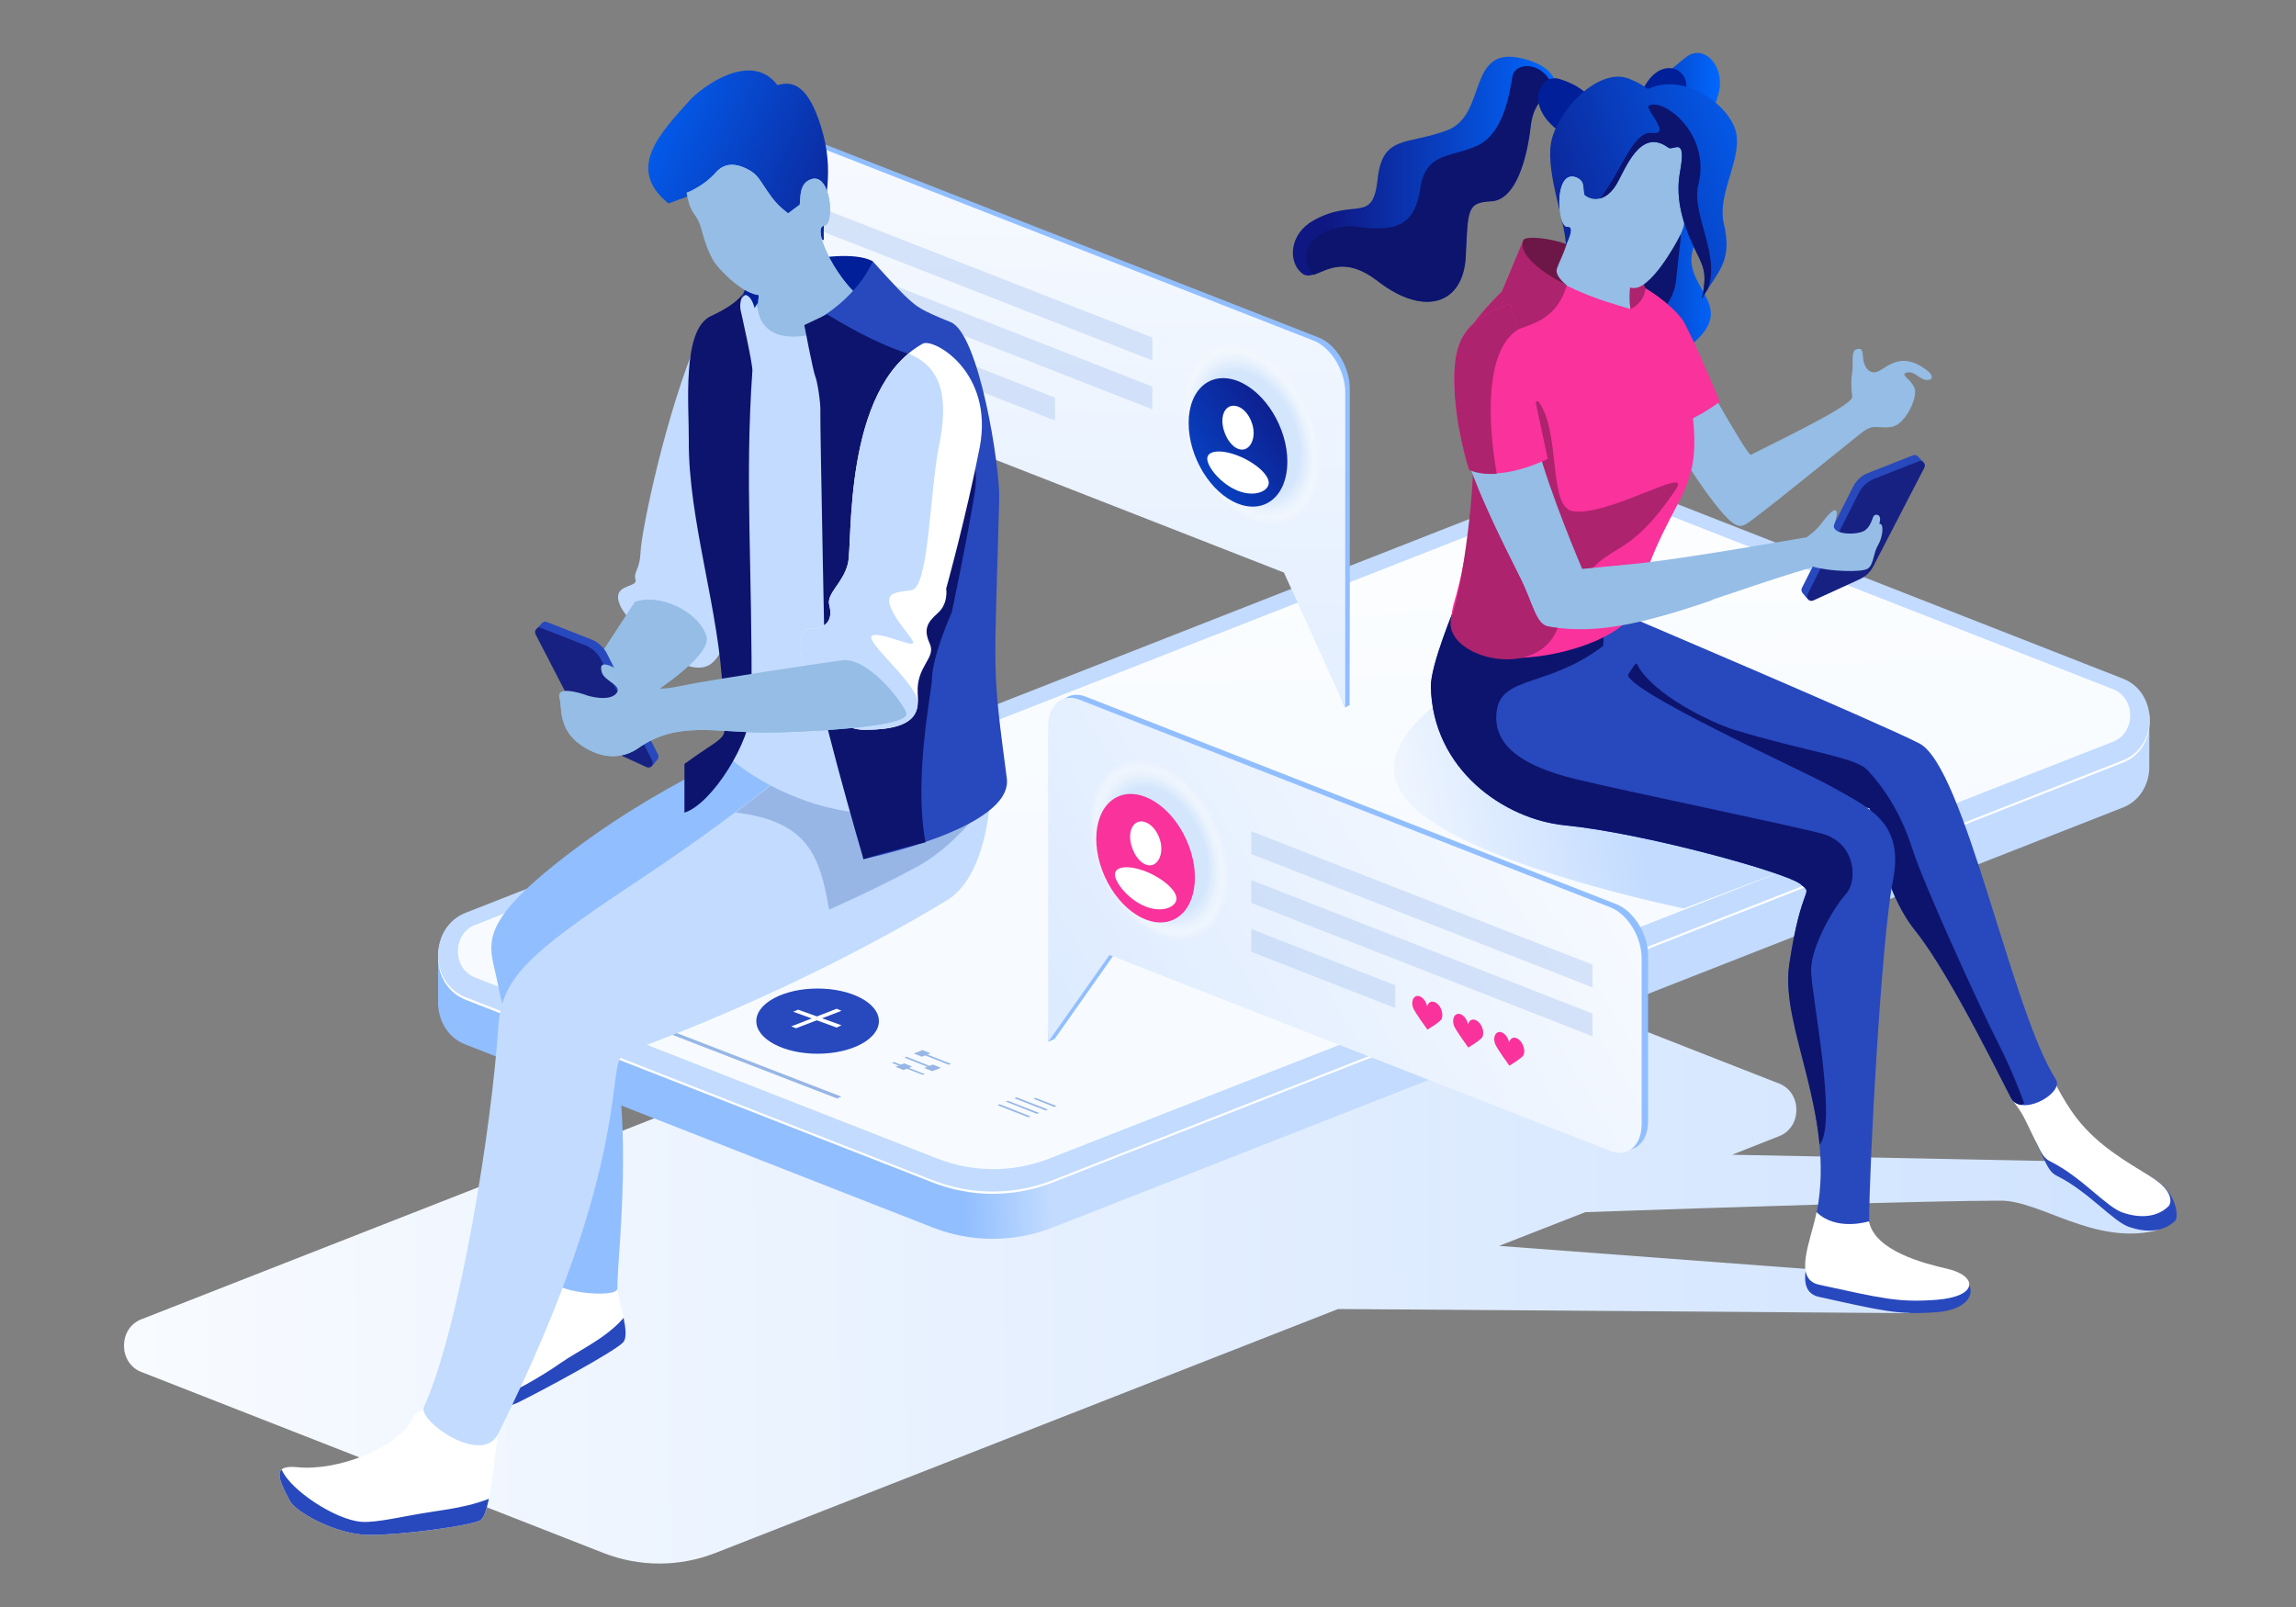 <?xml version="1.0" encoding="UTF-8"?> <!-- Generator: Adobe Illustrator 22.0.1, SVG Export Plug-In . SVG Version: 6.00 Build 0) --> <svg xmlns="http://www.w3.org/2000/svg" xmlns:xlink="http://www.w3.org/1999/xlink" id="Layer_1" x="0px" y="0px" viewBox="0 0 1000 700" xml:space="preserve"><rect x="0" y="0" width="1000" height="700" fill="#808080" stroke="none"/> <g> <linearGradient id="SVGID_1_" gradientUnits="userSpaceOnUse" x1="-94.939" y1="538.006" x2="1229.789" y2="529.804"> <stop offset="0" style="stop-color:#FFFFFF"></stop> <stop offset="1" style="stop-color:#C2DBFF"></stop> </linearGradient> <path fill="url(#SVGID_1_)" d="M905.2,506L754.4,503l20.5-8.1c10-3.9,10-19,0-22.9l-201.4-78.9c-15.7-6.1-32.9-6.1-48.6,0 L61.5,574.7c-10,3.9-10,19,0,22.9l201.4,78.9c15.7,6.1,32.9,6.1,48.6,0l271.3-106.3l249.1,1.8l-1.7-16l-177.3-13.3l37.6-14.7 c58.1-2,149.7-5,181-5c17.1,0,40.5,19.3,67.2,13.1C949.3,533.6,905.2,506,905.2,506z"></path> <g> <linearGradient id="SVGID_2_" gradientUnits="userSpaceOnUse" x1="416.049" y1="389.338" x2="453.656" y2="388.312"> <stop offset="0" style="stop-color:#91BEFF"></stop> <stop offset="1" style="stop-color:#C2DBFF"></stop> </linearGradient> <path fill="url(#SVGID_2_)" d="M190.8,437.6l0-1c0,0,0,0,0,0l0-22.7l30.1-2.8l446.2-175.1c17-6.7,35.7-6.7,52.7,0l195.3,76.5 l21-1.9v24l0,0c-0.2,7.2-4.1,14.3-11.6,17.2L458.7,534.6c-17,6.7-35.7,6.7-52.7,0l-203.2-79.6 C195.1,452.1,191.2,444.9,190.8,437.6L190.8,437.6z"></path> <path fill="#FFFFFF" d="M202.8,435.5L406,515c17,6.7,35.7,6.7,52.7,0l465.9-182.8c15.5-6,15.5-29.6,0-35.6l-204.7-80.2 c-17-6.7-35.7-6.7-52.7,0L202.8,398.7C186.8,404.9,186.8,429.2,202.8,435.5z"></path> <path fill="#C2DBFF" d="M202.8,434.4L406,514c17,6.7,35.7,6.7,52.7,0l465.9-182.8c15.5-6,15.5-29.6,0-35.6l-204.7-80.2 c-17-6.7-35.7-6.7-52.7,0L202.8,397.6C186.8,403.9,186.8,428.2,202.8,434.4z"></path> <linearGradient id="SVGID_3_" gradientUnits="userSpaceOnUse" x1="557.03" y1="146.443" x2="563.658" y2="364.33"> <stop offset="0" style="stop-color:#FFFFFF"></stop> <stop offset="1" style="stop-color:#F7FBFF"></stop> </linearGradient> <path fill="url(#SVGID_3_)" d="M206.9,425.8l201.4,78.9c15.7,6.1,32.9,6.1,48.6,0l463.4-181.6c10-3.9,10-19,0-22.9l-201.4-78.9 c-15.7-6.1-32.9-6.1-48.6,0L206.9,402.9C196.9,406.8,196.9,421.9,206.9,425.8z"></path> <g> <g> <path fill="#97B6E6" d="M266.6,409.7l-5.8-2.3l6.4-2.5l5.8,2.3L266.6,409.7z M262.6,407.4l4.1,1.6l4.5-1.8l-4.1-1.6L262.6,407.4 z"></path> </g> <g> <path fill="#97B6E6" d="M274.2,412.7l-5.8-2.3l6.4-2.5l5.8,2.3L274.2,412.7z M270.2,410.4l4.1,1.6l4.5-1.8l-4.1-1.6L270.2,410.4 z"></path> </g> <g> <path fill="#97B6E6" d="M319.2,430.4l-5.8-2.3l6.4-2.5l5.8,2.3L319.2,430.4z M315.2,428l4.1,1.6l4.5-1.8l-4.1-1.6L315.2,428z"></path> </g> <g> <path fill="#97B6E6" d="M304.5,430.6l-5.8-2.3l6.4-2.5l5.8,2.3L304.5,430.6z M300.5,428.3l4.1,1.6l4.5-1.8l-4.1-1.6L300.5,428.3 z"></path> </g> <g> <path fill="#97B6E6" d="M258.4,413l-5.8-2.3l6.4-2.5l5.8,2.3L258.4,413z M254.4,410.6l4.1,1.6l4.5-1.8l-4.1-1.6L254.4,410.6z"></path> </g> <g> <path fill="#97B6E6" d="M266,415.9l-5.8-2.3l6.4-2.5l5.8,2.3L266,415.9z M262,413.6l4.1,1.6l4.5-1.8l-4.1-1.6L262,413.6z"></path> </g> <g> <path fill="#97B6E6" d="M307.9,427.3L307,427c1.9-0.8,4.4-1.1,6.7-0.9l-4.6-1.8l1-0.4l7.2,2.8l-0.9,0.4 C314.3,426.5,310.8,426.2,307.9,427.3z"></path> </g> <g> <polygon fill="#97B6E6" points="312.4,424 309.8,423 306.9,424.1 309.5,425.2 "></polygon> <path fill="#97B6E6" d="M309.5,425.5l-3.5-1.4l3.8-1.5l3.5,1.4L309.5,425.5z M307.8,424.1l1.7,0.7l1.9-0.7l-1.7-0.7L307.8,424.1 z"></path> </g> <g> <polygon fill="#97B6E6" points="404.4,458.8 401.8,457.8 398.9,458.9 401.5,459.9 "></polygon> <path fill="#97B6E6" d="M401.5,460.3l-3.5-1.4l3.8-1.5l3.5,1.4L401.5,460.3z M399.9,458.9l1.7,0.7l1.9-0.7l-1.7-0.7L399.9,458.9 z"></path> </g> <g> <polygon fill="#97B6E6" points="413.2,463.8 401.9,459.3 402.8,458.9 414.2,463.4 "></polygon> </g> <g> <polygon fill="#97B6E6" points="408.9,465.1 406.3,464.1 403.5,465.2 406.1,466.3 "></polygon> <path fill="#97B6E6" d="M406,466.6l-3.5-1.4l3.8-1.5l3.5,1.4L406,466.6z M404.4,465.2l1.7,0.7l1.9-0.7l-1.7-0.7L404.4,465.2z"></path> </g> <g> <polygon fill="#97B6E6" points="407.4,466.1 393.9,460.7 394.8,460.3 408.4,465.7 "></polygon> </g> <g> <polygon fill="#97B6E6" points="396.4,464.6 393.8,463.6 390.9,464.7 393.5,465.7 "></polygon> <path fill="#97B6E6" d="M393.5,466.1l-3.5-1.4l3.8-1.5l3.5,1.4L393.5,466.1z M391.9,464.7l1.7,0.7l1.9-0.7l-1.7-0.7L391.9,464.7 z"></path> </g> <g> <polygon fill="#97B6E6" points="401.9,468.2 388.4,463 389.4,462.6 402.8,467.9 "></polygon> </g> <g> <polygon fill="#97B6E6" points="459.2,482.2 450.1,478.6 451,478.2 460.2,481.8 "></polygon> </g> <g> <polygon fill="#97B6E6" points="455.4,483.7 441.8,478.4 442.8,478 456.4,483.3 "></polygon> </g> <g> <polygon fill="#97B6E6" points="451.6,485.2 438,479.8 439,479.5 452.6,484.8 "></polygon> </g> <g> <polygon fill="#97B6E6" points="447.9,486.7 434.4,481.4 435.4,481 448.8,486.3 "></polygon> </g> </g> <g> <ellipse fill="#2848BD" cx="356.1" cy="444.8" rx="26.7" ry="14.2"></ellipse> <polygon fill="#FFFFFF" points="344.6,447.1 346.7,447.9 366.5,440.3 364.4,439.4 "></polygon> <polygon fill="#FFFFFF" points="345.5,440.7 347.6,439.8 366.5,446.6 364.4,447.6 "></polygon> </g> <polygon fill="#97B6E6" points="292.1,450.5 294,449.7 366.5,477.7 364.6,478.5 "></polygon> </g> <path fill="#91BEFF" d="M574.3,147L343.2,56.6c-7.5-3-13.7,2.2-13.7,11.6v72.2c0,9.4,6.1,19.3,13.7,22.3l218.1,85.3l24.5,60.2 l2-1.1l0.1-48.7v-89.1C587.9,159.9,581.8,149.9,574.3,147z"></path> <g> <linearGradient id="SVGID_4_" gradientUnits="userSpaceOnUse" x1="576.277" y1="364.09" x2="711.132" y2="339.701"> <stop offset="0" style="stop-color:#FFFFFF"></stop> <stop offset="1" style="stop-color:#C2DBFF"></stop> </linearGradient> <path fill="url(#SVGID_4_)" d="M647.3,291.3c-61.3,37.4-40.5,57.2-16.5,70.9c34.8,19.7,102.5,33.5,102.5,33.5l47.4-17.9 L647.3,291.3z"></path> <path fill="#2848BD" d="M881.7,480.6c4.7,5.8,3.4,13.8,5.5,18.1c4.3,8.5,5,11.7,8.7,13.5c14,7,24.5,20.1,31.8,22.4 c12.3,4,18.2-1.4,19.7-2.9s0.8-12-8.9-18c-10.6-6.6-21.7-8.2-31-20.3c-6.6-8.5-11.5-19.6-11.5-19.6L881.7,480.6z"></path> <path fill="#FFFFFF" d="M876.5,479.3c4.7,5.8,5.7,8.9,7.8,13.1c4.3,8.5,5,11.7,8.7,13.5c14,7,24.5,20.1,31.8,22.4 c12.3,4,18.2-1.4,19.7-2.9c1.4-1.5,2.1-6.8-7.7-12.8c-10.6-6.6-22.9-13.4-32.3-25.5c-6.6-8.5-11.5-19.6-11.5-19.6L876.5,479.3z"></path> <g> <defs> <path id="SVGID_5_" d="M834.1,405.3c16.1,19.9,41.1,72.5,42.4,74c5.8,6.5,22.5-3.6,18.9-9.1C876,440,855.7,334,835.9,323.8 c-17.5-9-132-57.6-132-57.6L686,310.6l128.4,41.6C814.4,352.2,819.2,386.9,834.1,405.3z"></path> </defs> <use xlink:href="#SVGID_5_" overflow="visible" fill="#2848BD"></use> <clipPath id="SVGID_6_"> <use xlink:href="#SVGID_5_" overflow="visible"></use> </clipPath> <path clip-path="url(#SVGID_6_)" fill="#0D146E" d="M705.2,299.6c9.2-13.1,6.4-11.8,9.3-7.7c9.6,13.5,34.7,24.2,40.8,26 c31.9,9.7,52.7,11.8,58.1,17.6c7.4,8,14.5,18.6,19.6,34.5c5.1,15.9,29.5,69.1,36.9,83.6c7.4,14.5,11.7,27,11.7,27l-32.9,18 L602.7,326.9C602.7,326.9,687.9,324.2,705.2,299.6z"></path> </g> <g> <defs> <path id="SVGID_7_" d="M623.2,299.1c0.7,36,31.9,57.8,58.4,60.4c34.5,3.4,96.9,20.7,102.7,25.7c5.8,5,0.4-1.3-5,34.9 c-4.1,27.5,20.2,64.9,12,107.9c-1.6,8.4,22.8,8.4,22.8,4c0-24.8,5.4-123.6,10.3-148.1c5.1-25.7-9.7-31.7-27.7-41.8 c-10.2-5.8-91.4-42.5-87.5-48.7c10-16-5.2-27.2-5.2-27.2l-70-2.5C633.9,263.7,623,289.8,623.2,299.1z"></path> </defs> <use xlink:href="#SVGID_7_" overflow="visible" fill="#2848BD"></use> <clipPath id="SVGID_8_"> <use xlink:href="#SVGID_7_" overflow="visible"></use> </clipPath> <path clip-path="url(#SVGID_8_)" fill="#0D146E" d="M698.3,281.3c-23.6,18.1-44.2,12.9-46.4,28.2c-2.2,15.3,11.6,24.3,34.1,29.8 c22.5,5.5,92.3,19.8,107.4,23.8c15.1,4,15.7,20.8,10.6,26.3c-5.1,5.5-15.2,22.7-15.2,33.2c0,10.5,11.8,67.3,3.6,76.1 c-8.2,8.8-228.7-179.7-228.7-181.2c0-1.5,44.7-78.3,44.7-78.3l90.5,21.3L698.3,281.3z"></path> </g> <path fill="#2848BD" d="M843.3,571.6c18.6-1.4,19.1-14.3,5.9-17.4c-10.4-2.4-32.6-4-35.2-16.9c-0.3,0.1-14.2,4.4-22.8-4 c-2.5,12.6-10.4,29,1,31.6C820.3,571.1,826.8,572.8,843.3,571.6z"></path> <path fill="#FFFFFF" d="M843.3,566.2c18.6-1.4,18-10.5,4.9-13.5c-10.4-2.4-31.6-7.8-34.2-20.7c-0.3,0.1-14.2,4.4-22.8-4 c-2.5,12.6-10.4,29,1,31.6C820.3,565.7,826.8,567.4,843.3,566.2z"></path> </g> <linearGradient id="SVGID_9_" gradientUnits="userSpaceOnUse" x1="462.846" y1="-35.231" x2="442.438" y2="699.507"> <stop offset="0" style="stop-color:#FFFFFF"></stop> <stop offset="1" style="stop-color:#C2DBFF"></stop> </linearGradient> <path fill="url(#SVGID_9_)" d="M572.2,148.4L341.1,58c-7.5-3-13.7,2.2-13.7,11.6v72.2c0,9.4,6.1,19.3,13.7,22.3l218.1,85.3 l26.7,58.8v-48.4v-89.1C585.8,161.3,579.7,151.4,572.2,148.4z"></path> <polygon opacity="0.5" fill="#B7CFF5" points="501.9,157 353.3,98.9 353.3,88.9 501.9,147 "></polygon> <polygon opacity="0.5" fill="#B7CFF5" points="501.9,178.3 353.3,120.2 353.3,110.2 501.9,168.4 "></polygon> <polygon opacity="0.5" fill="#B7CFF5" points="459.5,183.2 353.3,141.5 353.3,131.5 459.5,173.2 "></polygon> <g> <linearGradient id="SVGID_10_" gradientUnits="userSpaceOnUse" x1="563.118" y1="78.095" x2="677.76" y2="78.095"> <stop offset="3.672660e-02" style="stop-color:#0F1782"></stop> <stop offset="0.123" style="stop-color:#0F1782"></stop> <stop offset="1" style="stop-color:#0168FF"></stop> </linearGradient> <path fill="url(#SVGID_10_)" d="M662.7,25.4c-24-5.6-14.8,24.6-32.3,31.3c-17.5,6.7-28.3,1.7-30.4,21.4 c-2.1,19.7-10,7.9-27.9,17.9c-10.5,5.8-11.3,17.9-5.1,23c6.2,5.1,13.9-11.4,32.9,3.3c20.5,15.9,37.3,10,38.4-10.5 c1-20.5,0.4-23.7,11.1-24.2c10.7-0.5,15.6-18.6,17.2-32.7s10.9-14.6,10.9-14.6S681,29.7,662.7,25.4z"></path> <path fill="#0D146E" d="M658.7,33.4c-1.2,6.9-3.6,24-14.6,29.7c-11,5.6-23.2,2.6-25.5,18.9c-2.4,16.3-10.7,19.1-27.2,16.8 c-14.2-2-29.4,8.9-19.3,20.9c5.7-1.8,13.6-8.3,27.9,2.7c20.5,15.9,37.3,10,38.4-10.5c1-20.5,0.4-23.7,11.1-24.2 c10.7-0.5,15.6-18.6,17.2-32.7c1.3-11.3,7.5-13.9,9.9-14.4c0-1,0-1.8-0.2-2.4C672.7,26.7,659.9,26.5,658.7,33.4z"></path> <linearGradient id="SVGID_11_" gradientUnits="userSpaceOnUse" x1="683.69" y1="89.553" x2="749.114" y2="89.553"> <stop offset="3.672660e-02" style="stop-color:#0F1782"></stop> <stop offset="0.123" style="stop-color:#0F1782"></stop> <stop offset="1" style="stop-color:#0168FF"></stop> </linearGradient> <path fill="url(#SVGID_11_)" d="M738.1,148.9c18.9-16.8-7-24.2-0.3-41.7c6.7-17.6,16.8-23.9,5-35.4c-11.7-11.5,1.1-12,5.8-31.5 c2.8-11.4-6.4-21.4-14.1-15.5c-6.3,4.8-13.9,12.9-35.7,21.1c-23.6,8.9-15.5,29.5-2.6,40.5c12.9,11,15.5,12,9.1,21 c-6.5,8.9,2.5,21.9,10.8,30.2c8.3,8.3,2.8,16.1,2.8,16.1S723.6,161.7,738.1,148.9z"></path> <path fill="#95BDE5" d="M723.5,134.6c11.9,16.7,37.5,64.8,39.2,63.5c1.7-1.3,44.4-21.1,44-25.2c-0.4-4.2-0.6-7.1,0-10.7 c0.6-3.6-0.7-9.4,1.9-10.1c2.6-0.7,2.6,0.8,2.9,4.2s2.8,7.3,6.7,5.4c2.3-1.2,5.1-3.6,8.8-4.3c2.5-0.5,5.4-0.2,8.9,1.7 c8.6,4.9,5.2,7,2.4,6.3c-2.8-0.8-4.8-3.9-7.9-3.1c-3.1,0.9,2.1,2.9,3.5,6.9c1.4,4-4,15.6-9.8,16.7c-5.8,1.1-8.1-1.7-13.4,2.5 c-4.4,3.5-35.9,29-42.9,34.3c-6.9,5.2-8.4,7.1-11.4,6c-7.9-3-28.5-37.7-28.5-37.7L723.5,134.6z"></path> <path fill="#0D146E" d="M730.1,121.3c0.5-5.1,1.1-10.7,1.7-15.5c1.8-13-10.7-43.9-4.9-75c-5.7,4.4-14,9.8-28.3,15.1 c-23.6,8.9-15.5,29.5-2.6,40.5c12.9,11,15.5,12,9.1,21c-6.5,8.9,2.5,21.9,10.8,30.2c0.7,0.7,1.3,1.4,1.8,2.1 C724.6,136.3,729.4,129.5,730.1,121.3z"></path> <path fill="#95BDE5" d="M817,165.3c-8.1,1.3-4.6,12-7.5,13.2c-2.9,1.1-48.5,26.6-51.8,27.9c-3.2,1.3-8.8-11.6-18.6-29.7l-12.1,1.2 l1.1,13.1c0,0,20.5,34.7,28.5,37.7c3,1.1,4.5-0.8,11.4-6c6.9-5.2,38.4-30.8,42.9-34.3c1.5-1.2,2.7-1.8,3.8-2.1 c0,0-5.6-16.1,10.4-21.6C828.2,163.6,820.6,164.7,817,165.3z"></path> <path fill="#F9329C" d="M701.8,122.1c-5.5,3.7-1.6,12.3,1.2,28c3.2,17.8,13.1,36.3,13.1,36.3s12,4,32.9-11.4 c0,0-9.1-22.5-15.4-34.4C729.6,133.1,708.5,117.5,701.8,122.1z"></path> <path fill="#001F99" d="M683.4,59.9c-21.2-11.8-13.2-28.3-4.2-25.5c10.5,3.2,13.7,8.6,13.7,8.6L683.4,59.9z"></path> <path fill="#001F99" d="M712.5,48.3c5.3-25,22.2-20.8,22-10.7c-0.2,11.7-4.4,16.4-4.4,16.4L712.5,48.3z"></path> <linearGradient id="SVGID_12_" gradientUnits="userSpaceOnUse" x1="630.082" y1="93.042" x2="779.568" y2="39.88"> <stop offset="3.672660e-02" style="stop-color:#0F1782"></stop> <stop offset="0.123" style="stop-color:#0F1782"></stop> <stop offset="1" style="stop-color:#0168FF"></stop> </linearGradient> <path fill="url(#SVGID_12_)" d="M682,108.7c0.7-9.9-8.8-32.6-6.5-46.3c2.3-13.7,20.7-33.7,34.3-28c20.4,8.5,8,16.8,8,16.8 L682,108.7z"></path> <g> <g> <defs> <path id="SVGID_13_" d="M663.5,104.6c15.9,9,46.6,30,46.6,30l6.4-8c13.3,8,13.3,15,17,32.4c12.9,61.6-4.7,47-21.7,106.3 c-5.9,20.4-90.2,36.6-78.5-2.8c5.7-19.2,11.8-54.1,5.8-76.7s-13.1-30.9,15-58.8L663.5,104.6z"></path> </defs> <use xlink:href="#SVGID_13_" overflow="visible" fill="#F9329C"></use> <clipPath id="SVGID_14_"> <use xlink:href="#SVGID_13_" overflow="visible"></use> </clipPath> </g> </g> <path fill="#AD236D" d="M649.4,152.4c7.6-14.5,28.7-4.3,34.3-33.3l-0.6-2.4c-7.1-4.6-14.2-9-19.6-12.1l-9.3,22.3 c-28.1,28-21,36.2-15,58.8C645.2,208.4,641.9,166.9,649.4,152.4z"></path> <g> <defs> <path id="SVGID_15_" d="M691.9,95.2c0-9.8-1.5-9.1-1.5-9.1c-0.8-2.8,0.4-7.6-4.4-9c-9.3-2.7-7.8,22.1-3.3,21.7 c5.9-0.5-6.8,18.7-6.8,18.7c-1.9,7.1,34.2,17.1,34.2,17.1c-1.4-10.2,3.7-21.9,5.1-29.2C716.2,99.8,700.4,94.4,691.9,95.2z"></path> </defs> <use xlink:href="#SVGID_15_" overflow="visible" fill="#95BDE5"></use> <clipPath id="SVGID_16_"> <use xlink:href="#SVGID_15_" overflow="visible"></use> </clipPath> <path clip-path="url(#SVGID_16_)" fill="#95BDE5" d="M688.4,60c-41.9,75.9,5,75.5,14.5,77.4l-7.3-26.1L688.4,60z"></path> </g> <path fill="#AD236D" d="M710.1,134.6c-1.2-9.6,0.8-12.5,1-13.3c0.2-0.8,7.1,1.3,5.1,6.7C714.2,133.3,710.1,134.6,710.1,134.6z"></path> <path fill="#95BDE5" d="M688.6,86.9c-3.1-6.4-4-5.7-5.2-2.9c-1.2,2.8-1.8,13.4,4,12C694.6,94.2,688.6,86.9,688.6,86.9z"></path> <g> <g> <defs> <path id="SVGID_17_" d="M693.9,67c-4,21.8-8.7,29.7-2.7,40.6c8.9,16,12.1,16.4,19.8,17.8c7.5,1.4,18.9-19,20.9-23.2 c3.2-6.7,0.7-7.3,2.3-14.4c1-4.6,2.2-4.8,3.4-13.9C740.8,49.7,698.8,40.3,693.9,67z"></path> </defs> <use xlink:href="#SVGID_17_" overflow="visible" fill="#95BDE5"></use> <clipPath id="SVGID_18_"> <use xlink:href="#SVGID_17_" overflow="visible"></use> </clipPath> <path clip-path="url(#SVGID_18_)" fill="#95BDE5" d="M751.6,74.1L737.8,34l-47.6,6.2l0,44.8c-5.4,4.1-31.8-2.1-25,7.2 c23.1,31.5,49,40,45.8,33.3c-5.8-12.2-6.6-17.5-5.7-20.9c5.7-21.6-2.7-23.8,15.3-30.1c5.5-1.9,14.1,13.7,19.9,13.7 C744.9,88.2,751.6,74.1,751.6,74.1z"></path> </g> </g> <g> <defs> <path id="SVGID_19_" d="M690.1,84.9c4.2,3.4,9.9,2,13.8-4.4c3.9-6.4,10.3-25.3,22.7-16.2c2.3,1.7,8.1-5.7,5.1,10.7 c-1.9,10.2,0.6,20.8,5.3,31c4.7,10.2,7,11.6,4.1,24.4c6.5-11.8,13.8-15.9,9.7-33c-3.2-13.7,9.3-29.8,4.7-41.8 c-4.6-12-25.1-25.4-40.3-15.4c0,0-8.5-3.8-16.5,5.6C685.5,61.6,690.1,84.9,690.1,84.9z"></path> </defs> <linearGradient id="SVGID_20_" gradientUnits="userSpaceOnUse" x1="639.25" y1="115.411" x2="786.234" y2="63.138"> <stop offset="3.672660e-02" style="stop-color:#0F1782"></stop> <stop offset="0.123" style="stop-color:#0F1782"></stop> <stop offset="1" style="stop-color:#0168FF"></stop> </linearGradient> <use xlink:href="#SVGID_19_" overflow="visible" fill="url(#SVGID_20_)"></use> <clipPath id="SVGID_21_"> <use xlink:href="#SVGID_19_" overflow="visible"></use> </clipPath> <path clip-path="url(#SVGID_21_)" fill="#0D146E" d="M694.3,89.4c11-11.4,16.2-32.6,25.2-31.5c9,1.1-3.5-10.7-1.3-11.9 c6.3-3.4,27.1,12.3,21.5,34.4c-3.6,14,13,35.2,1.4,50.1c4.1-14.3-4.5-18.8-4.5-18.8L694.3,89.4z"></path> </g> <path fill="#6D1648" d="M682.3,106.4c-6.8-2.7-18-3.8-18.8-1.8c-2.4,5.8,6.8,13.5,19.1,19.8c0,0-5.6-4-4.5-7.4 C679.1,114,680.5,111.9,682.3,106.4z"></path> <path fill="#AD236D" d="M669.9,174.7c10.1,12.9,4.1,46.4,15.2,48c15.6,2.3,52-20.3,44.9-9.7c-27,40.2-31.6,14.4-52,61.6 c-10,23-51.9,10.7-45.6-6.5c4.8-13,10.7-60.3,8.8-71.4C639.2,185.7,669.9,174.7,669.9,174.7z"></path> <path fill="#95BDE5" d="M655.6,134.6c-22.6,10.9-25.5,26.6-19.3,55.2c3.9,17.9,16.8,43.5,25.9,61.7c5.5,11,6.8,20.1,12,21.1 c33.5,6.2,67.9-11.8,116.1-25.8c0,0,0.3-6.3-4-12.7c0,0-53.6,9.5-74.4,11.5c-22.8,2.2-22.8,2.2-22.8,2.2s-13.9-32.2-20-55.3 C663,169.4,655.6,134.6,655.6,134.6z"></path> <path fill="#95BDE5" d="M683.8,258.9c-5-4.5-23.6-34-33.3-62l-11.1,4c5.5,16.4,15.4,36,22.8,50.8c5.5,11,6.8,20.1,12,21.1 c22.4,4.2,45.2-2.5,72.3-11.6C724.4,263.6,688.8,263.4,683.8,258.9z"></path> <path fill="#F9329C" d="M657.7,132.3c-21.5,7.5-24.3,17.8-24.3,33.8c0,18.2,6.4,38.3,6.4,38.3s11,6.4,34.3-4.5 c0,0-9.4-43.8-9.2-44.6C665.2,154.6,657.7,132.3,657.7,132.3z"></path> <path fill="#AD236D" d="M661.4,143.4L661.4,143.4c-1.8-5.6-3.7-11.1-3.7-11.1c-21.5,7.5-24.3,17.9-24.3,33.9 c0,18.2,6.4,38.4,6.4,38.4s3.9,2.3,12.1,1.8C649.6,193.7,644.2,153.8,661.4,143.4z"></path> <path fill="#2848BD" d="M813.7,206l19.6-7.7c0.8-0.3,1.6,0,2.1,0.6c0.5,0.6,3.4,3.1,2.9,3.9l-24.9,41c-1.3,2.6-3.4,4.6-6,5.8 l-19.1,11.9c-0.6,0.3-2.4-2.3-2.8-2.7c-0.7-0.7-1.2-1.6-0.7-2.7l22.2-43.9C808.4,209.3,810.8,207.1,813.7,206z"></path> <path fill="#172182" d="M816.2,208.6l19.6-7.7c1.6-0.6,3.1,1.2,2.3,2.9l-22.1,42.7c-1.3,2.6-3.4,4.6-6,5.8l-20.3,9.3 c-1.6,0.7-3.2-1.1-2.4-2.8l22.2-43.9C810.9,212,813.3,209.8,816.2,208.6z"></path> <path fill="#95BDE5" d="M785.7,234.8c7.1-4.6,7.9-7.9,11.3-11.2c3.4-3.3,3.7-0.1,1.9,4.7c-1.8,4.8,10.3,5,13.4,2.7s3-6,4.2-6.6 c1.2-0.6,3.2,0.1,2,3.8c0,0,0.8-0.3,1.2,0.9c0.4,1.2,0.2,5-1.8,8.5c-2.1,3.4-1.8,8.7-4.6,10.2c-2.7,1.5-16,1.2-23.4-0.9 C782.6,244.7,785.7,234.8,785.7,234.8z"></path> </g> <g> <path fill="#C2DBFF" d="M304.7,145.6c-14.9,34.4-25.3,85.8-25.7,94.6c-0.4,8.8-3.2,8.4-2.2,12.3c1,3.9-11.3,1.4-6.5,11.7 c3.1,6.7,29.5,35.7,40.7,23.8c11.2-11.9,6.2-38.5,8.1-44.6c1.9-6,1-11.2,1-11.2s-7.9-28.1-7.2-57.3 C313.8,143.1,306.7,141.2,304.7,145.6z"></path> <g> <defs> <path id="SVGID_22_" d="M217,624.5c-1.7,7.6-3.1,35.7-8.1,37.9c-5,2.3-34.2,6.3-48.2,6.2c-14,0-31.9-9.9-34.5-14.9 c-4.6-8.9-8.4-15.8,3.3-14.6c16.9,1.8,43.8-8.1,50.1-21.1C185.9,605,217,624.5,217,624.5z"></path> </defs> <use xlink:href="#SVGID_22_" overflow="visible" fill="#FFFFFF"></use> <clipPath id="SVGID_23_"> <use xlink:href="#SVGID_22_" overflow="visible"></use> </clipPath> <path clip-path="url(#SVGID_23_)" fill="#2848BD" d="M222,648.4c-11.9,7.2-24,8.6-34.9,10.3c-10.9,1.6-22.9,4.7-29.7,4.2 c-11.4-0.9-30.8-13.8-34.6-22.5c-3.2-7.5-15.3,4.3-15.3,4.3l27.1,29.5l75,0.3c0,0,24.7-7.3,23.8-8.5 C232.6,664.8,222,648.4,222,648.4z"></path> </g> <g> <defs> <path id="SVGID_24_" d="M268.9,561.3c0.8,7.1,5.6,19.6,2.6,23.3c-3,3.7-35.6,21.3-45.8,26.3c-10.2,5-27.9,0.2-30.9-2.2 c-3-2.4,4.6-9.9,15.5-17.9c10.9-8,23.6-16.9,24.6-30.3C235.8,547.1,268.9,561.3,268.9,561.3z"></path> </defs> <use xlink:href="#SVGID_24_" overflow="visible" fill="#FFFFFF"></use> <clipPath id="SVGID_25_"> <use xlink:href="#SVGID_24_" overflow="visible"></use> </clipPath> <path clip-path="url(#SVGID_25_)" fill="#2848BD" d="M273.7,571.2c-6.7,10.4-21.7,17-29.2,22.3c-7.5,5.3-24.5,15.6-30,15.4 c-5.5-0.2-9-5.9-15.9-5.8c-6.9,0.1-9.2,5.9-9.2,5.9l27.6,15.5l54.6-26.6c0,0,16-15.1,15.1-15.8 C285.8,581.3,273.7,571.2,273.7,571.2z"></path> </g> <path fill="#91BEFF" d="M263.8,435.9c-7.9,6.7,12.5,6.5,6.4,102.1c-0.9,13.7-1.3,18.6-1.3,23.3c0,4.5-30,1.7-28.9-5 c5.7-33.1-17-95.3-23.4-128.7c-3.1-16.3-11.2-24.1,34.1-58c43.4-32.5,87.2-48.3,93.1-53.1c31.6-25.8,124.4-11.6,77.2,42.4 C388.9,395.8,300.5,405,263.8,435.9z"></path> <path fill="#C2DBFF" d="M272.4,458.5c-9.6,3.4,5.4,43.6-55.4,166c-7.1,14.3-35.1-5.7-32.4-11.6c15.7-34.4,29.7-123,32.4-165.4 c1.3-20.7,11.8-31.4,58.8-62.5c59.5-39.4,75.6-58,82.6-60.3c26.1-8.7,66.8-19.5,72.3,4.4c2.5,10.9,0.8,51.5-18.2,63 C371.1,417.3,316.7,442.8,272.4,458.5z"></path> <g> <defs> <path id="SVGID_26_" d="M315.7,119.4c7.7,7.6,7.3,10.2,7,16.3c-0.3,6.1,16.1,15.3,28.9,6c6.7-4.9,7-12.4,3.3-18.4 c-3.7-5.9-14.5-21.3-14.5-21.3L315.7,119.4z"></path> </defs> <clipPath id="SVGID_27_"> <use xlink:href="#SVGID_26_" overflow="visible"></use> </clipPath> <path clip-path="url(#SVGID_27_)" fill="none" d="M327.3,103.8c6.5,28.3,5.7,36.3-2.4,37.6c-8.2,1.4-11.7-34.4-11.5-35.2 C313.5,105.5,327.3,103.8,327.3,103.8z"></path> </g> <path fill="#95BDE5" d="M335.4,256.5c19.6,0.7,42.1,1.1,53.8,1.7c0,0,3.5-24.2,6.6-41.6c2.9-16-4.9-31.6,2.6-42.7 c7.6-11,11.5-21.3,22.1-8.7s1.3,40.7-4.8,60c-6.1,19.3-7,38.7-11.1,48.4c-5.2,12.5-8.6,14.6-21,11.3c-14.3-3.8-36.6-3.9-54.6-13.4 C322.8,268.3,327.6,256.2,335.4,256.5z"></path> <path fill="#001F99" d="M380.1,113.8c-7.9-4.4-25.8-1.1-25.8-1.1l-30,13.8l-17.6,45.1l76.7-40.5L380.1,113.8z"></path> <g> <g> <defs> <path id="SVGID_28_" d="M291.1,88.6c-18.7-15.2-3.5-30.6,9.2-44.8c5-5.6,26.8-22.1,38.3-6.7c7.2-2.3,13.6,0.9,18.9,17.8 c6.6,21.2,0.7,31.3,1.3,49.7L303,84.3L291.1,88.6z"></path> </defs> <linearGradient id="SVGID_29_" gradientUnits="userSpaceOnUse" x1="1664.614" y1="968.529" x2="1792.244" y2="890.141" gradientTransform="matrix(-0.989 0.148 0.148 0.989 1909.599 -1104.265)"> <stop offset="3.672660e-02" style="stop-color:#0F1782"></stop> <stop offset="0.123" style="stop-color:#0F1782"></stop> <stop offset="1" style="stop-color:#0168FF"></stop> </linearGradient> <use xlink:href="#SVGID_28_" overflow="visible" fill="url(#SVGID_29_)"></use> <clipPath id="SVGID_30_"> <use xlink:href="#SVGID_28_" overflow="visible"></use> </clipPath> </g> <g> <defs> <path id="SVGID_31_" d="M339.3,96c6.4-5,9-6.8,9-6.8c0.5-2.8-0.4-8.8,4.4-10.9c9.3-4.2,11,19.6,6.3,20 c-6.1,0.5,6.2,26.9,20.2,34.5c8.7,4.8-31,19.7-41.1,17.8c-17.5-3.3,0.2-31.7-11.7-40.6C321.8,106.7,330.4,96.7,339.3,96z"></path> </defs> <use xlink:href="#SVGID_31_" overflow="visible" fill="#95BDE5"></use> <clipPath id="SVGID_32_"> <use xlink:href="#SVGID_31_" overflow="visible"></use> </clipPath> <path clip-path="url(#SVGID_32_)" fill="#95BDE5" d="M357,64.3c61.8,78.4,32.8,86.9,6.5,93.2c0,0-2.8-38.1-25.5-38.5 C314.3,118.6,357,64.3,357,64.3z"></path> <path clip-path="url(#SVGID_32_)" fill="#95BDE5" d="M330.6,123.1c1.8,19.2,15.9,19.1,15.9,19.1l1.8,14.3c0,0-27,6.1-27.1,5.3 c-0.1-0.8-4.1-32.7-4.1-32.7L330.6,123.1z"></path> </g> <path fill="#95BDE5" d="M350.6,89.6c0.2-7.2,3.9-7.7,5.5-5.3c1.6,2.5,3.3,14.1-2.6,12C351,95.5,350.6,91.5,350.6,89.6z"></path> <g> <defs> <path id="SVGID_33_" d="M336.1,85.9c7.7,10.6,19.9,10.9,15.1,22.2c-7.1,16.6-10.3,17.5-18,20.2c-7.5,2.6-20.9-11.5-22.9-15.4 c-4.1-7.9-4.3-12.7-6-16.4c-1.9-4.1-3.8-3.9-5.3-12.6c0,0,6.9-2.2,12.8-8.8c3.5-4,8.1-4.2,13.4-1.6 C330.6,76.2,330.5,78.3,336.1,85.9z"></path> </defs> <use xlink:href="#SVGID_33_" overflow="visible" fill="#95BDE5"></use> <clipPath id="SVGID_34_"> <use xlink:href="#SVGID_33_" overflow="visible"></use> </clipPath> <path clip-path="url(#SVGID_34_)" fill="#95BDE5" d="M302.2,75.7c2.8-13.8,75.1-44,77.8,25.6c0.2,4.2-12.5,9-7.7,17.6 c4.7,8.4-36.7,8.6-33,10.4l-17.5,12.2c-0.7,0.3,11.3-8.6,13.4-25.3c0.9-7-8.9-6.2-6.4-26.1C329.7,81.5,296.3,104.4,302.2,75.7z"></path> </g> </g> <path fill="#97B6E6" d="M320.4,353.9c31.2,3.9,36.6,18.3,40.7,42.3c0,0,20.5-8.9,38.9-19c18.4-10.1,31.7-30.9,31.7-30.9l-66.4-27 L320.4,353.9z"></path> <path fill="#C2DBFF" d="M431.7,343.8c-64,30.5-112.6-12.5-112.6-12.5l-15.4-150.6l26.2-48.7c0,0-1.9,26.1,39.1,8.6 C410,123.2,431.7,343.8,431.7,343.8z"></path> <path fill="#C2DBFF" d="M330.9,153.2c0,0-2,36,0.7,55.9c2.8,19.9,2.7,51.9,6.5,74.7c3.8,22.8-19.1,47.5-19.1,47.5 s-1.1-0.3,1.2-13.2c5-29.2-5.5-159.4-5.5-159.4s6.2-32,10.5-30.1C330.9,131.1,330.9,153.2,330.9,153.2z"></path> <path fill="#2848BD" d="M351.6,141.7c22.3-11.3,28.5-27.9,28.5-27.9s11.5,12.9,15.4,16.3c3.9,3.5,5.3,4.9,18.5,10.2 c12.4,4.9,21.6,62.9,21.2,77.3c-2.2,79.9-3.2,72,3.3,121.4c2.9,22-62.5,35.2-62.5,35.2c-26.7-286.2-14.5-196.5-15.7-207.9 C359.5,158.6,351.6,141.7,351.6,141.7z"></path> <path fill="#0D146E" d="M298.2,332.7c21.6-15.8,17.5-7.3,16.6-30.6c-1.3-35.8-15.1-75.4-14.8-110.5c0.1-15.2-3.1-48,9.6-53.9 c13.5-6.2,14.6-11.1,14.6-11.1s-2.7,4.7-1.5,9.1c0,0,5.2,23,5,25.8c-3.4,48.3,0.1,86.3-0.4,146.1c-0.1,15.3-17.2,42.6-29.2,46.4 V332.7z"></path> <path fill="#0D146E" d="M402,180.2c-19.5,17.3-18,70-19.5,77.4c-1.5,7.4-4.1,9.7-3.5,14.1c0.6,4.3,2.1,7.4-2.2,7.6 c-5.7,0.3-1.5,7.6-9.9,6.7c-8.5-0.9-11.8-13.8-12.8-1c-0.9,11.2,22,89.3,22,89.3c8.5-2.9,27-7.4,27-7.4c-5.3-28,2.8-66.5,2.8-70.9 c0-10,8.6-29.2,8.6-29.2s5.7-26.4,10-51.8C429,187.4,404.5,178,402,180.2z"></path> <path fill="#0D146E" d="M360.2,136.9c29.2,17.9,43.1,19,43.1,19c0.7,14.4-27.4,196.8-27.5,203.4c-0.1,6.6-16.2-52.1-16.2-52.1 s-2.5-124.1-2.3-127.8c0.2-3.7-1.3-13.3-2.2-15.4c-0.9-2-4.8-22.4-4.8-22.4L360.2,136.9z"></path> <g> <defs> <path id="SVGID_35_" d="M401.9,149.7c-35.1,19.6-30.4,87-32.6,95.8c-2.2,8.8-9.5,12.9-8.1,18.2c1.4,5.3-0.2,10-8.2,10.1 c-10.7,0-0.7,44,23.6,44.1c24.2,0,23.5-9.1,23.1-15.9c-0.7-11.9,8.1-15.3,5.3-21.5c-2.8-6.2-1.4-9.2,3.4-13.4 c4.8-4.2,3.7-10.7,3.7-10.7s8.7-31.3,14.6-61.5C433,161.9,406.5,147.1,401.9,149.7z"></path> </defs> <use xlink:href="#SVGID_35_" overflow="visible" fill="#FFFFFF"></use> <clipPath id="SVGID_36_"> <use xlink:href="#SVGID_35_" overflow="visible"></use> </clipPath> <path clip-path="url(#SVGID_36_)" fill="#C2DBFF" d="M395.6,154c15.5,6.1,17.4,20.7,13.3,40.6c-4,19.9-4.3,61.6-12,62.5 c-7.8,1-11.6,1.3-8.7,8.1c2.9,6.7,9.5,12.7,9.5,14.8c0,2.2-15.1-5.3-18-3c-2.9,2.2,17,18.8,19.5,26.8c2.5,8-9.7,35.8-9.7,35.8 l-111.1-71.7L376.8,148L395.6,154z"></path> </g> <path fill="#95BDE5" d="M276.5,262.3c10.3-4,27.7,3.9,31.1,14.8c3.4,10.9-40.3,35.5-40.3,35.5l-20.3-5.1L276.5,262.3z"></path> <path fill="#95BDE5" d="M276.5,262.3c10.3-4,27.7,3.9,31.1,14.8c3.4,10.9-40.3,35.5-40.3,35.5l-20.3-5.1L276.5,262.3z"></path> <path fill="#2848BD" d="M257.7,278.6l-19.6-7.7c-0.8-0.3-1.6,0-2.1,0.6c-0.5,0.6-3.4,3.1-2.9,3.9l24.9,41c1.3,2.6,3.4,4.6,6,5.8 l19.1,11.9c0.6,0.3,2.4-2.3,2.8-2.7c0.7-0.7,1.2-1.6,0.7-2.7l-22.2-43.9C262.9,281.9,260.5,279.7,257.7,278.6z"></path> <path fill="#172182" d="M255.2,281.2l-19.6-7.7c-1.6-0.6-3.1,1.2-2.3,2.9l22.1,42.7c1.3,2.6,3.4,4.6,6,5.8l20.3,9.3 c1.6,0.7,3.2-1.1,2.4-2.8l-22.2-43.9C260.4,284.6,258,282.4,255.2,281.2z"></path> <path fill="#95BDE5" d="M366.9,287.6c10.4-1.3,25.1,16.3,27.8,22.9c2.6,6.6-49.3,8.6-61.3,8.6c-21.6,0-38.4-5.2-55.4,6.8 c-5.4,3.8-14.3,5.9-24.7-1.2c-10.4-7.1-8.3-16.6-9.6-21.1c-1.3-4.5,7.8-2.3,12.2-0.6c0,0,9,2.8,12.4-0.8c3.4-3.6-5.1-5.3-6.2-9.4 c-1.1-4.1,0.7-5.3,10.8,1.2c10.1,6.5,12.8,7.1,25,4.5C310.2,296,359.1,288.6,366.9,287.6z"></path> <path fill="#95BDE5" d="M368.5,295.1c10.4-1.3,23.5,8.8,26.1,15.4c2.6,6.6-49.3,8.6-61.3,8.6c-21.6,0-38.4-5.2-55.4,6.8 c-5.4,3.8-14.3,5.9-24.7-1.2c-10.4-7.1-8.3-16.6-9.6-21.1c-1.3-4.5,9.3,7.1,13.8,8.9c0,0,23.5-1.1,26.8-4.7c3.4-3.6,10-1.4,22.2-4 C318.7,301.3,360.7,296.1,368.5,295.1z"></path> </g> <path fill="#91BEFF" d="M704.1,393.9L473,303.5c-7.5-3-13.7,2.2-13.7,11.6v89.1l-2.8,49.6l2.8-1.2l26.7-37.9L704.1,500 c7.5,3,13.7-2.2,13.7-11.6v-72.2C717.8,406.9,711.6,396.9,704.1,393.9z"></path> <linearGradient id="SVGID_37_" gradientUnits="userSpaceOnUse" x1="743.057" y1="306.344" x2="267.832" y2="598.35"> <stop offset="0" style="stop-color:#FFFFFF"></stop> <stop offset="1" style="stop-color:#C2DBFF"></stop> </linearGradient> <path fill="url(#SVGID_37_)" d="M701.3,395.2l-231.1-90.4c-7.5-3-13.7,2.2-13.7,11.6v89.1v48.4l26.7-37.9l218.1,85.3 c7.5,3,13.7-2.2,13.7-11.6v-72.2C715,408.1,708.9,398.1,701.3,395.2z"></path> <g> <ellipse transform="matrix(0.912 -0.41 0.41 0.912 -29.699 240.146)" opacity="0" fill="#FFFFFF" cx="545" cy="189.3" rx="28.5" ry="42.9"></ellipse> <ellipse transform="matrix(0.912 -0.41 0.41 0.912 -29.699 240.146)" opacity="6.250000e-02" fill="#FCFDFF" cx="545" cy="189.3" rx="27.9" ry="42"></ellipse> <ellipse transform="matrix(0.912 -0.41 0.41 0.912 -29.699 240.146)" opacity="0.125" fill="#FAFCFF" cx="545" cy="189.3" rx="27.3" ry="41.2"></ellipse> <ellipse transform="matrix(0.912 -0.41 0.41 0.912 -29.699 240.146)" opacity="0.188" fill="#F7FAFE" cx="545" cy="189.3" rx="26.8" ry="40.3"></ellipse> <ellipse transform="matrix(0.912 -0.41 0.41 0.912 -29.699 240.146)" opacity="0.25" fill="#F4F9FE" cx="545" cy="189.3" rx="26.2" ry="39.5"></ellipse> <ellipse transform="matrix(0.912 -0.41 0.41 0.912 -29.699 240.146)" opacity="0.312" fill="#F2F7FE" cx="545" cy="189.3" rx="25.6" ry="38.6"></ellipse> <ellipse transform="matrix(0.912 -0.41 0.41 0.912 -29.699 240.146)" opacity="0.375" fill="#EFF6FE" cx="545" cy="189.3" rx="25" ry="37.7"></ellipse> <ellipse transform="matrix(0.912 -0.41 0.41 0.912 -29.699 240.146)" opacity="0.438" fill="#ECF4FE" cx="545" cy="189.3" rx="24.5" ry="36.9"></ellipse> <ellipse transform="matrix(0.912 -0.41 0.41 0.912 -29.699 240.146)" opacity="0.5" fill="#EAF3FE" cx="545" cy="189.3" rx="23.9" ry="36"></ellipse> <ellipse transform="matrix(0.912 -0.41 0.41 0.912 -29.699 240.146)" opacity="0.562" fill="#E7F1FD" cx="545" cy="189.3" rx="23.3" ry="35.1"></ellipse> <ellipse transform="matrix(0.912 -0.41 0.41 0.912 -29.699 240.146)" opacity="0.625" fill="#E4EFFD" cx="545" cy="189.3" rx="22.7" ry="34.3"></ellipse> <ellipse transform="matrix(0.912 -0.41 0.41 0.912 -29.699 240.146)" opacity="0.688" fill="#E1EEFD" cx="545" cy="189.3" rx="22.2" ry="33.4"></ellipse> <ellipse transform="matrix(0.912 -0.41 0.41 0.912 -29.699 240.146)" opacity="0.75" fill="#DFECFD" cx="545" cy="189.3" rx="21.6" ry="32.5"></ellipse> <ellipse transform="matrix(0.912 -0.41 0.41 0.912 -29.699 240.146)" opacity="0.812" fill="#DCEBFD" cx="545" cy="189.3" rx="21" ry="31.7"></ellipse> <ellipse transform="matrix(0.912 -0.41 0.41 0.912 -29.699 240.147)" opacity="0.875" fill="#D9E9FC" cx="545" cy="189.3" rx="20.5" ry="30.8"></ellipse> <ellipse transform="matrix(0.912 -0.41 0.41 0.912 -29.699 240.147)" opacity="0.938" fill="#D7E8FC" cx="545" cy="189.3" rx="19.9" ry="30"></ellipse> <ellipse transform="matrix(0.912 -0.41 0.41 0.912 -29.699 240.147)" fill="#D4E6FC" cx="545" cy="189.3" rx="19.3" ry="29.1"></ellipse> </g> <g> <linearGradient id="SVGID_38_" gradientUnits="userSpaceOnUse" x1="577.013" y1="165.871" x2="481.096" y2="234.043"> <stop offset="3.672660e-02" style="stop-color:#0F1782"></stop> <stop offset="0.123" style="stop-color:#0F1782"></stop> <stop offset="1" style="stop-color:#0168FF"></stop> </linearGradient> <path fill="url(#SVGID_38_)" d="M517.7,184.3c0-14.8,9.6-22.9,21.5-18.3c11.9,4.7,21.5,20.4,21.5,35.1s-9.6,22.9-21.5,18.3 C527.3,214.8,517.7,199.1,517.7,184.3z"></path> <path fill="#FFFFFF" d="M532.4,183.3c0,4.9,3,10.7,6.8,12.2s6.8-2,6.8-6.9c0-4.9-3-10.1-6.8-11.5S532.4,178.4,532.4,183.3z"></path> <path fill="#FFFFFF" d="M525.8,199.8c0,3.6,6,11.1,13.4,14c7.4,2.9,13.4,0.1,13.4-3.5c0-3.6-6-8.9-13.4-11.8 C531.8,195.6,525.8,196.2,525.8,199.8z"></path> </g> <g> <ellipse transform="matrix(0.912 -0.41 0.41 0.912 -107.475 239.605)" opacity="0" fill="#FFFFFF" cx="504.9" cy="370.4" rx="28.5" ry="42.9"></ellipse> <ellipse transform="matrix(0.912 -0.41 0.41 0.912 -107.475 239.605)" opacity="6.250000e-02" fill="#FCFDFF" cx="504.9" cy="370.4" rx="27.9" ry="42"></ellipse> <ellipse transform="matrix(0.912 -0.41 0.41 0.912 -107.475 239.605)" opacity="0.125" fill="#FAFCFF" cx="504.9" cy="370.4" rx="27.3" ry="41.2"></ellipse> <ellipse transform="matrix(0.912 -0.41 0.41 0.912 -107.475 239.605)" opacity="0.188" fill="#F7FAFE" cx="504.9" cy="370.4" rx="26.8" ry="40.3"></ellipse> <ellipse transform="matrix(0.912 -0.41 0.41 0.912 -107.475 239.605)" opacity="0.25" fill="#F4F9FE" cx="504.9" cy="370.4" rx="26.2" ry="39.5"></ellipse> <ellipse transform="matrix(0.912 -0.41 0.41 0.912 -107.475 239.605)" opacity="0.312" fill="#F2F7FE" cx="504.9" cy="370.4" rx="25.6" ry="38.6"></ellipse> <ellipse transform="matrix(0.912 -0.41 0.41 0.912 -107.475 239.605)" opacity="0.375" fill="#EFF6FE" cx="504.9" cy="370.4" rx="25" ry="37.7"></ellipse> <ellipse transform="matrix(0.912 -0.41 0.41 0.912 -107.475 239.605)" opacity="0.438" fill="#ECF4FE" cx="504.9" cy="370.4" rx="24.5" ry="36.9"></ellipse> <ellipse transform="matrix(0.912 -0.41 0.41 0.912 -107.475 239.605)" opacity="0.5" fill="#EAF3FE" cx="504.9" cy="370.4" rx="23.9" ry="36"></ellipse> <ellipse transform="matrix(0.912 -0.41 0.41 0.912 -107.475 239.605)" opacity="0.562" fill="#E7F1FD" cx="504.9" cy="370.4" rx="23.3" ry="35.1"></ellipse> <ellipse transform="matrix(0.912 -0.41 0.41 0.912 -107.475 239.605)" opacity="0.625" fill="#E4EFFD" cx="504.9" cy="370.4" rx="22.7" ry="34.3"></ellipse> <ellipse transform="matrix(0.912 -0.41 0.41 0.912 -107.475 239.604)" opacity="0.688" fill="#E1EEFD" cx="504.9" cy="370.4" rx="22.2" ry="33.4"></ellipse> <ellipse transform="matrix(0.912 -0.41 0.41 0.912 -107.475 239.604)" opacity="0.75" fill="#DFECFD" cx="504.9" cy="370.4" rx="21.6" ry="32.5"></ellipse> <ellipse transform="matrix(0.912 -0.41 0.41 0.912 -107.475 239.604)" opacity="0.812" fill="#DCEBFD" cx="504.9" cy="370.4" rx="21" ry="31.7"></ellipse> <ellipse transform="matrix(0.912 -0.41 0.41 0.912 -107.475 239.604)" opacity="0.875" fill="#D9E9FC" cx="504.9" cy="370.4" rx="20.5" ry="30.8"></ellipse> <ellipse transform="matrix(0.912 -0.41 0.41 0.912 -107.475 239.604)" opacity="0.938" fill="#D7E8FC" cx="504.9" cy="370.4" rx="19.9" ry="30"></ellipse> <ellipse transform="matrix(0.912 -0.41 0.41 0.912 -107.475 239.604)" fill="#D4E6FC" cx="504.9" cy="370.4" rx="19.3" ry="29.1"></ellipse> </g> <g> <ellipse transform="matrix(0.912 -0.41 0.41 0.912 -109.397 237.512)" fill="#F9329C" cx="499" cy="373.8" rx="19.5" ry="29.4"></ellipse> <path fill="#FFFFFF" d="M492.2,364.4c0,4.9,3,10.7,6.8,12.2c3.8,1.5,6.8-2,6.8-6.9c0-4.9-3-10.1-6.8-11.5 C495.3,356.7,492.2,359.5,492.2,364.4z"></path> <path fill="#FFFFFF" d="M485.6,380.9c0,3.6,6,11.1,13.4,14c7.4,2.9,13.4,0.1,13.4-3.5c0-3.6-6-8.9-13.4-11.8 C491.6,376.7,485.6,377.3,485.6,380.9z"></path> </g> <polygon opacity="0.5" fill="#B7CFF5" points="693.6,430.1 545,372 545,362.1 693.6,420.2 "></polygon> <polygon opacity="0.5" fill="#B7CFF5" points="693.6,451.4 545,393.3 545,383.4 693.6,441.5 "></polygon> <polygon opacity="0.5" fill="#B7CFF5" points="607.7,439.1 545,414.6 545,404.7 607.7,429.2 "></polygon> <path fill="#F9329C" d="M624.8,436.5c-1.5-0.6-2.8,0.2-3.2,1.9c-0.4-2-1.7-3.8-3.2-4.4c-1.8-0.7-3.3,0.6-3.3,3 c0,0.6,0.1,1.2,0.3,1.8c0.5,1.8,6.3,9.7,6.3,9.7s5.7-3.4,6.2-4.7c0.2-0.5,0.3-1,0.3-1.7C628.2,439.7,626.7,437.2,624.8,436.5z"></path> <path fill="#F9329C" d="M642.6,444.3c-1.5-0.6-2.8,0.2-3.2,1.9c-0.4-2-1.7-3.8-3.2-4.4c-1.8-0.7-3.3,0.6-3.3,3 c0,0.6,0.1,1.2,0.3,1.8c0.5,1.8,6.3,9.7,6.3,9.7s5.7-3.4,6.2-4.7c0.2-0.5,0.3-1,0.3-1.7C646,447.6,644.5,445,642.6,444.3z"></path> <path fill="#F9329C" d="M660.5,452.2c-1.5-0.6-2.8,0.2-3.2,1.9c-0.4-2-1.7-3.8-3.2-4.4c-1.8-0.7-3.3,0.6-3.3,3 c0,0.6,0.1,1.2,0.3,1.8c0.5,1.8,6.3,9.7,6.3,9.7s5.7-3.4,6.2-4.7c0.2-0.5,0.3-1,0.3-1.7C663.8,455.4,662.3,452.9,660.5,452.2z"></path> </g> </svg> 